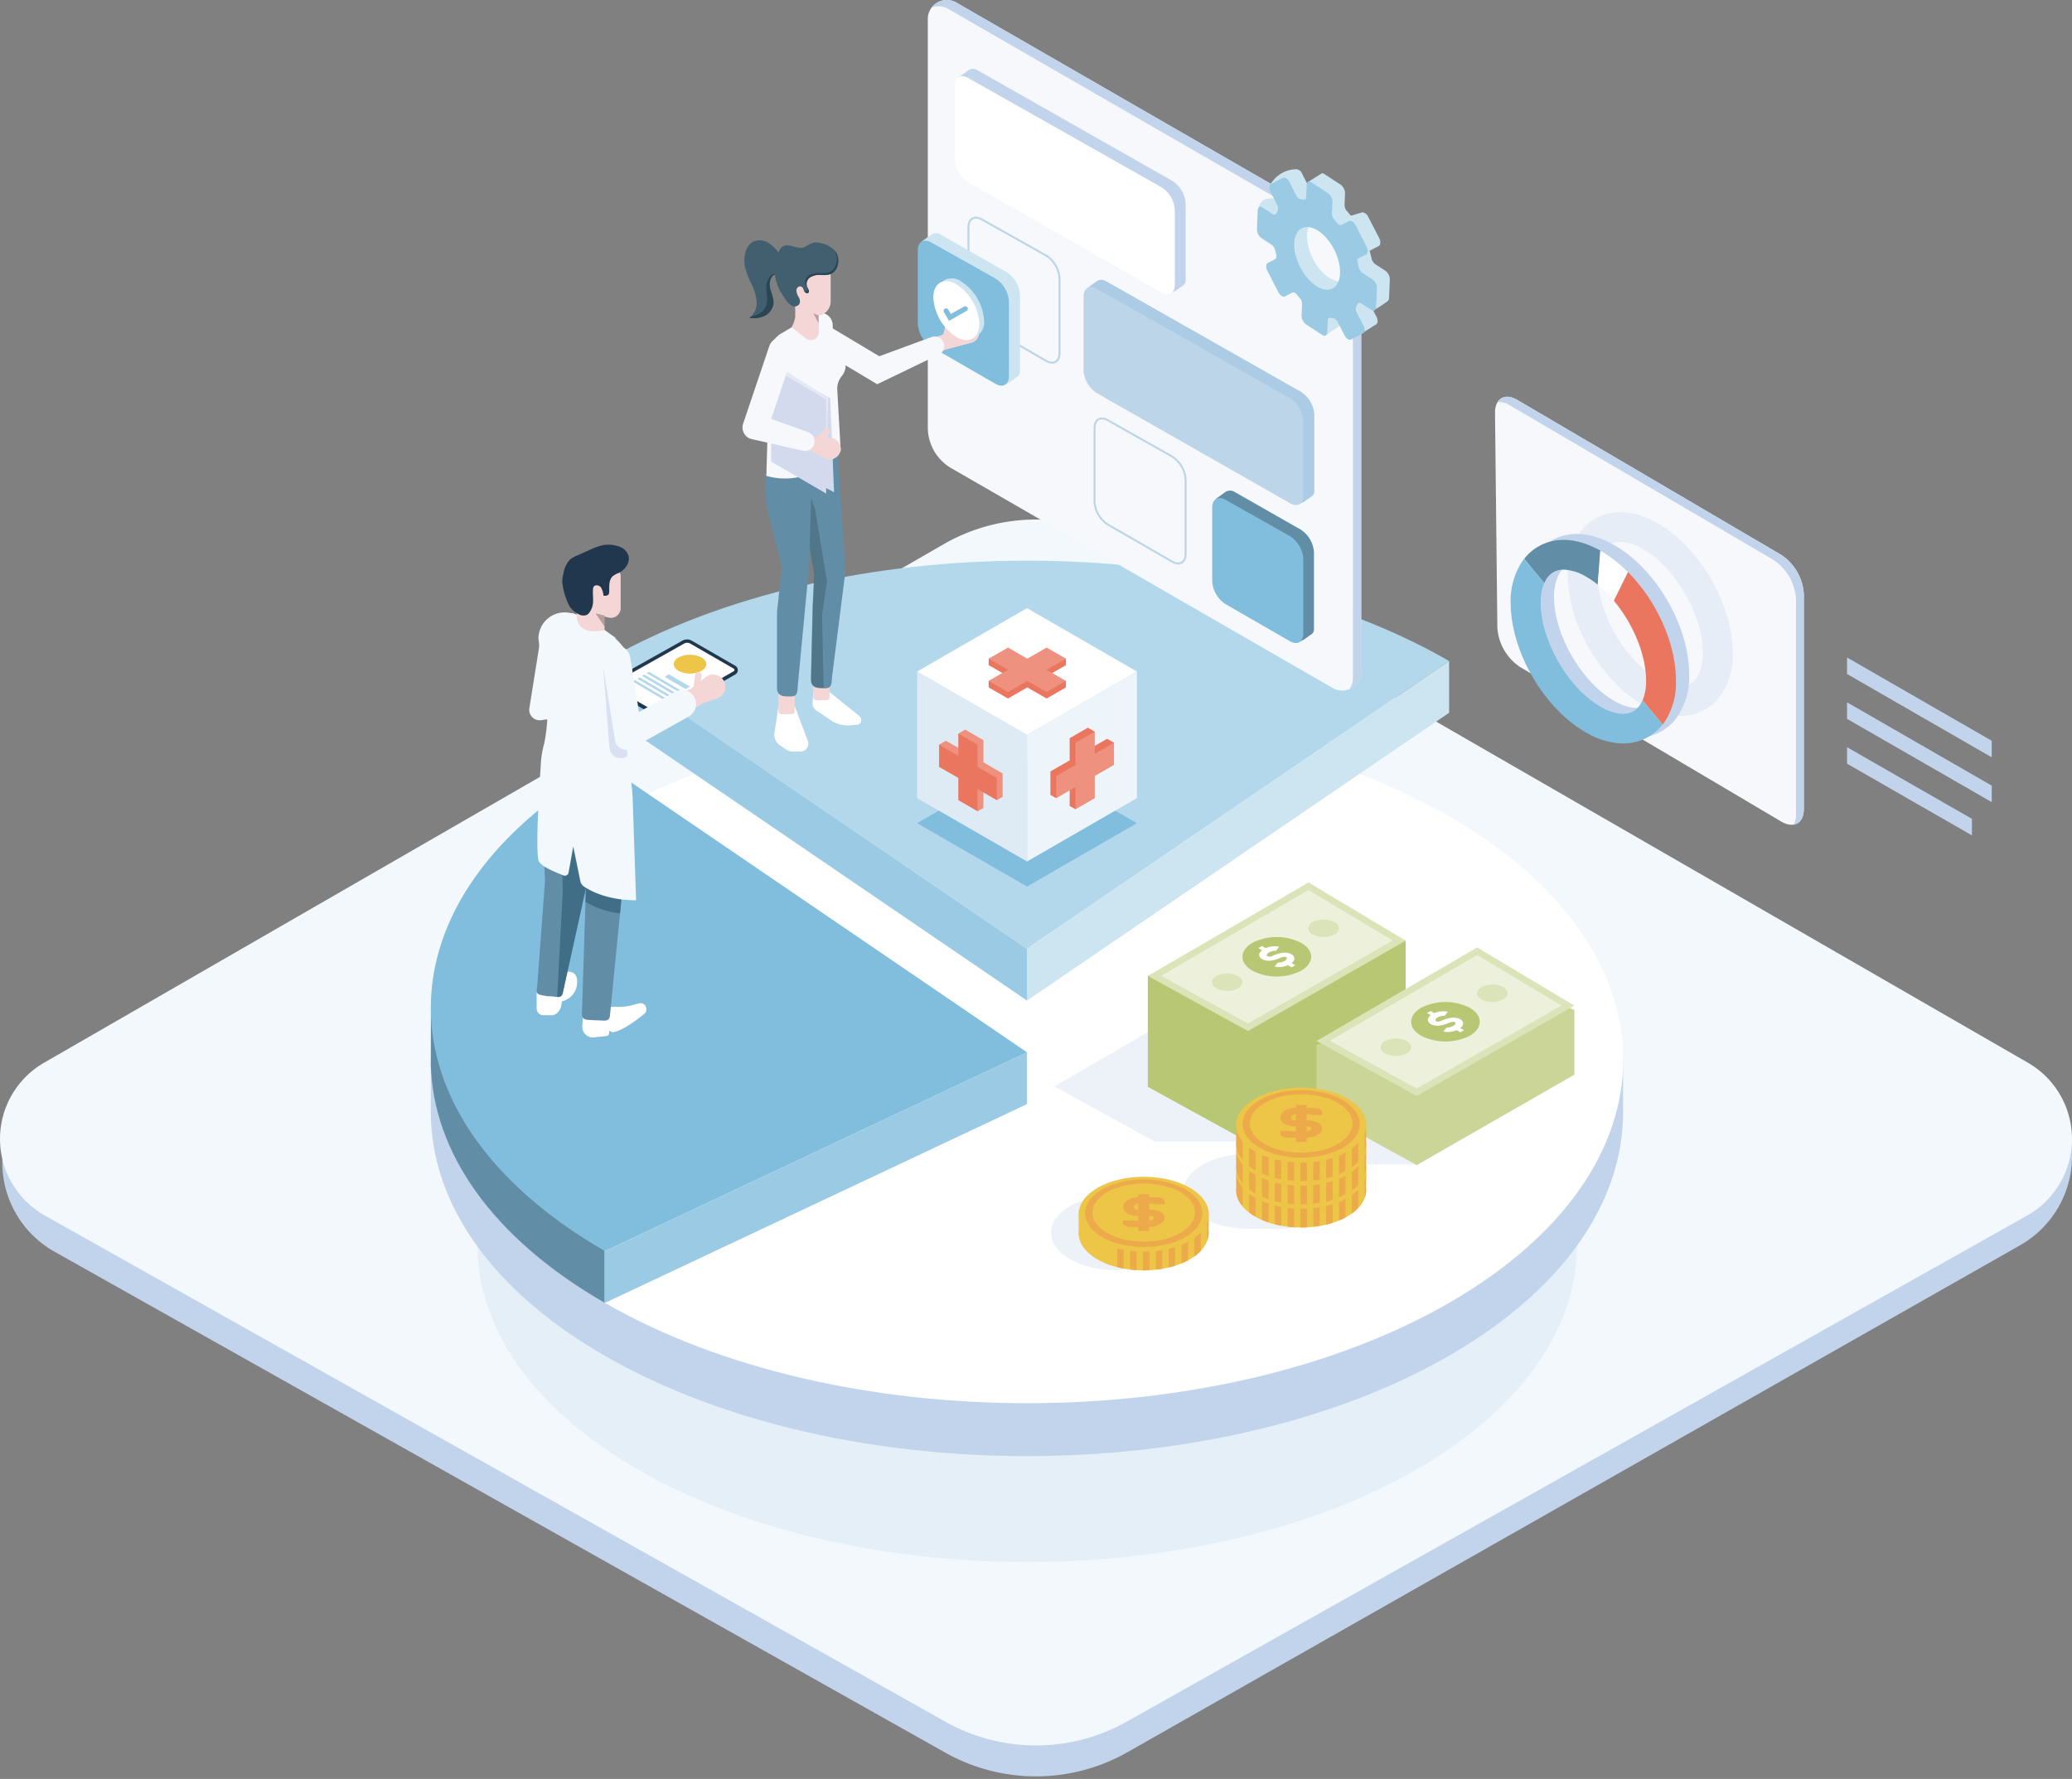 <svg width="524" height="450" fill="none" xmlns="http://www.w3.org/2000/svg"><rect width="100%" height="100%" fill="#808080" stroke="none"/><path d="M285.37 180.825L524 288.325v4.162c0 4.569-1.211 9.056-3.51 13.005a25.898 25.898 0 01-9.578 9.484L284.928 443.348c-7 3.934-14.896 6-22.928 6a46.795 46.795 0 01-22.928-6L13.752 316.604a25.907 25.907 0 01-9.648-9.51 25.855 25.855 0 01-3.522-13.072v-1.058l238.071-112.139a46.825 46.825 0 0146.717 0z" fill="#C1D4EB"/><path d="M285.37 137.662l227.486 131.163a22.266 22.266 0 018.185 8.198 22.236 22.236 0 01-8.395 30.465L284.928 435.511a46.76 46.76 0 01-45.856 0L11.353 307.488a22.27 22.27 0 01-8.273-8.11 22.224 22.224 0 01-.121-22.355 22.27 22.27 0 018.184-8.198l227.498-131.163a46.824 46.824 0 0123.365-6.244 46.825 46.825 0 0123.364 6.244z" fill="#F2F8FC"/><path opacity=".25" d="M120.695 277.953h15.569a101.177 101.177 0 0125.035-19.768c54.136-31.221 142.726-31.221 196.861 0a101.182 101.182 0 0125.036 19.768h15.627v36.721c.128 20.662-13.403 41.36-40.593 57.034-54.135 31.21-142.726 31.21-196.861 0-27.201-15.674-40.755-36.372-40.592-57.034l-.082-36.721z" fill="#C1D4EB"/><path d="M108.945 268.034h16.885a110.039 110.039 0 0127.155-21.395c58.711-33.849 154.778-33.849 213.489 0a110.039 110.039 0 0127.155 21.395h16.838v13.046c.139 22.419-14.521 44.861-44.016 61.861-58.712 33.849-154.778 33.849-213.49 0-29.472-16.954-44.086-39.395-44.004-61.861l-.012-13.046z" fill="#C1D4EB"/><path d="M366.476 206.488c-58.711-33.849-154.778-33.849-213.489 0-58.712 33.849-58.712 89.244 0 123.082 58.711 33.837 154.778 33.848 213.489 0 58.711-33.849 58.711-89.186 0-123.082z" fill="#fff"/><path d="M108.98 254.941h11.645l32.301 61.535v13.093c-28.761-16.569-43.387-38.314-43.981-60.162l.035-14.466z" fill="#618EA6"/><path d="M152.987 193.395c-58.712 33.848-58.712 89.232 0 123.081l106.744-50.279-106.744-72.802z" fill="#81BDDD"/><path d="M259.729 266.197v13.093l-106.745 50.291v-13.093l106.745-50.291z" fill="#9ACAE4"/><path d="M152.984 167.209c58.712-33.849 154.778-33.849 213.49 0L259.729 240l-106.745-72.791z" fill="#B3D7EB"/><path d="M366.475 167.209v13.093L259.73 253.104v-13.093l106.745-72.802z" fill="#CDE5F1"/><path d="M259.729 240.011l-106.745-72.802v13.093l106.745 72.802v-13.093z" fill="#9ACAE4"/><path d="M259.729 224.255l27.784-16.023-27.784-16.023-27.784 16.023 27.784 16.023z" fill="#81BDDD"/><path d="M185.94 168.408l-10.992-6.337a2.405 2.405 0 00-2.399 0l-18.259 10.255a1.257 1.257 0 000 2.186l11.214 6.466a2.439 2.439 0 002.422 0l18.014-10.361a1.263 1.263 0 000-2.209z" fill="#20374D"/><path d="M166.714 180.408c.27.001.535-.071.768-.209l18.014-10.384a.35.35 0 00.233-.361.345.345 0 00-.048-.188.35.35 0 00-.138-.137l-10.993-6.337a1.608 1.608 0 00-.768-.198 1.446 1.446 0 00-.757.198l-18.247 10.255a.38.38 0 00-.141.138.379.379 0 000 .378.383.383 0 00.141.136l11.214 6.465c.217.138.464.222.722.244z" fill="#fff"/><path d="M177.414 169.687a6.466 6.466 0 01-5.822 0c-1.607-.93-1.607-2.442 0-3.372a6.466 6.466 0 015.822 0c1.619.93 1.619 2.442 0 3.372z" fill="#EDC547"/><path d="M174.49 173.686l-1.094.64-5.322-3.116 1.072-.651 5.344 3.127zm-2 1.162l-.641.303-8.326-4.896.618-.314 8.349 4.907zm-1.176.698l-.641.314-8.337-4.896.629-.325 8.349 4.907zm-1.188.711l-.652.314-8.326-4.896.629-.325 8.349 4.907zm-1.211.685l-.652.302-8.325-4.895.628-.326 8.349 4.919z" fill="#B3D7EB"/><path d="M138.51 248.128a25.476 25.476 0 014.82-2.244c.287-.086.588-.107.884-.062a2.011 2.011 0 011.425.973c.151.259.241.547.265.845a5.006 5.006 0 01-.799 3.595 5.024 5.024 0 01-3.044 2.079s.082 2.744-2.143 3.488h-2.515a1.687 1.687 0 01-1.688-1.686v-3.883l2.795-3.105z" fill="#fff"/><path d="M138.884 252.012c1.898 0 3.144.872 3.493-1.058l5.822-26.36-1.863-20.07a4.003 4.003 0 00-4.297-3.675c-2.212.175-4.937 3.989-4.762 6.186l.547 15.884-1.968 26.616c-.396 2.163.163 2.024 2.329 2.419.231.042.465.062.699.058z" fill="#618EA6"/><path d="M154.056 254.697h2.561a12.679 12.679 0 003.168-.407l1.781-.477c.286-.081.588-.081.874 0a1.508 1.508 0 011.013 1.43v.256a1.087 1.087 0 01-.396.849c-1.351 1.163-5.822 4.651-8.221 4.767l-.78-.383v.581a.768.768 0 01-.676.756l-3.132.349a2.712 2.712 0 01-2.993-2.861l.198-3.232 6.603-1.628z" fill="#fff"/><path d="M140.91 252.163l1.421-26.895-.501-21.57c.71-.884-1.316-2.326-.489-2.663 1.028.086 2.051.23 3.062.43a3.955 3.955 0 011.91 3.082l1.863 20.07-5.822 26.36c-.186 1.035-.687 1.233-1.444 1.186z" fill="#406E87"/><path d="M150.795 258.092c2.084 0 3.4.605 3.493-1.511l3.272-33.244v-17.535a3.996 3.996 0 00-1.173-2.829 4.008 4.008 0 00-2.832-1.171c-2.213 0-9.782-.872-9.782 1.325l4.449 20.07-1.037 32.837c-.151 2.198 1.072 1.896 3.272 2.047l.338.011z" fill="#618EA6"/><path d="M136.821 182.175l11.306-1.558a3.173 3.173 0 002.772-2.873 3.109 3.109 0 00-2.138-3.169 3.132 3.132 0 00-1.356-.133l-6.625.919 2.096-13.093a3.233 3.233 0 00-2.411-3.698 3.092 3.092 0 00-3.275 1.376 3.07 3.07 0 00-.439 1.171l-2.876 18.011a2.632 2.632 0 00.706 2.262 2.66 2.66 0 001.027.658c.388.136.804.179 1.213.127z" fill="#F2F8FC"/><path d="M153.555 201.802a4.001 4.001 0 014.006 4v17.534l-.769 7.721a22.278 22.278 0 01-8.733-2.942l.163-4.918-4.413-20.023c0-2.245 7.534-1.372 9.746-1.372z" fill="#406E87"/><path d="M153.685 160.152l-7.569-4.36a6.646 6.646 0 00-6.631.009 6.625 6.625 0 00-3.314 5.735l2.131 18.035c.443 2.872-.629 8.337-.629 8.337a24.373 24.373 0 00-.931 6.035s-1.444 19.988-.571 23.651c.361 1.535 4.414 3.07 6.288 3.837a.959.959 0 001.211-.38.97.97 0 00.14-.434l1.164-6.488 1.794 8.767c.113.549.434 1.033.896 1.349 1.631 1.105 5.997 3.488 13.205 3.488l-.862-25.581a43.373 43.373 0 00-.465-4.919l-.652-4.139a18.991 18.991 0 01-.187-4.221l1.165-16.477a12.433 12.433 0 00-6.183-12.244z" fill="#F2F8FC"/><path d="M161.043 187.906l16.535-9.93 4.297-1.512a3.119 3.119 0 001.478-1.868 3.105 3.105 0 00-1.067-3.287 3.117 3.117 0 00-3.45-.275l-3.959 3.07-13.601 6.744-2.329-14.395a3.158 3.158 0 00-.982-1.868 3.17 3.17 0 00-1.941-.83 3.136 3.136 0 00-3.145 2.235 3.127 3.127 0 00-.092 1.37l2.899 18.058c.095.573.328 1.116.681 1.579a3.563 3.563 0 003.028 1.407 3.57 3.57 0 001.648-.498z" fill="#F4D6D6"/><path opacity=".3" d="M155.711 165.303a3.497 3.497 0 013.68 2.081c.142.462.255.932.338 1.407l.163 2.163c.002.49-.026.979-.082 1.465l-1.164 16.477a20.768 20.768 0 000 2.419l-.466.221a2.894 2.894 0 01-2.646-.142 2.883 2.883 0 01-1.406-2.242l-1.538-19.861a3.685 3.685 0 013.121-3.988z" fill="#99A7D8"/><path d="M159.749 189.326l14.346-8.023a3.672 3.672 0 001.653-4.651 3.547 3.547 0 00-2.127-1.94 3.568 3.568 0 00-2.868.265l-9.164 5.128-2.224-13.849a3.541 3.541 0 00-1.504-2.36 3.578 3.578 0 00-1.317-.555 3.581 3.581 0 00-1.429.009 3.664 3.664 0 00-2.749 4.209l3.156 19.674a2.86 2.86 0 002.903 2.453 2.86 2.86 0 001.324-.36z" fill="#F2F8FC"/><path d="M145.801 160.664h7.08v-14.07h-7.08v14.07z" fill="#F4D6D6"/><path d="M152.893 159.349s-6.987 2.023-7.08-3.802a2.603 2.603 0 00-.982-.39 2.645 2.645 0 00-1.056.029c-1.397.198-2.41 8.14 12.075 6.279l-2.957-2.116z" fill="#F2F8FC"/><path d="M156.966 145.78v8.046a2.46 2.46 0 01-1.945 2.409c-.364.08-.743.075-1.106-.013l-4.227-1a3.81 3.81 0 01-2.748-2.489l-2.247-6.511a.981.981 0 01.163-.942 7.252 7.252 0 017.813-2.326l2.946.942a1.96 1.96 0 011.351 1.884z" fill="#F4D6D6"/><path d="M142.529 144.918a6.35 6.35 0 011.63-3.372 6.808 6.808 0 011.805-1.035l3.365-1.5a16.784 16.784 0 012.76-1.023 7.89 7.89 0 014.344.221c.47.143.911.368 1.304.663 2.503 2.012 1.013 4.965-1.316 6.081a5.38 5.38 0 00-1.456.803c-1.036.93-.873 2.546-.896 3.93.008.221-.041.442-.14.639-.256.407-.827.407-1.304.361a5.099 5.099 0 00-.641-2.093c-.442-.582-1.49-.779-1.863-.14a1.63 1.63 0 00-.163.71c-.116 2.023.443 3.604-.687 5.453a2.33 2.33 0 01-.827.907 2.33 2.33 0 01-1.956-.081 5.683 5.683 0 01-2.527-2.21 17.099 17.099 0 01-1.77-6.116c.031-.743.145-1.48.338-2.198z" fill="#20374D"/><path d="M177.007 174.023a.86.86 0 01-.931.767.84.84 0 01-.55-.351.846.846 0 01-.137-.637l.407-3.035a.863.863 0 01.932-.768.865.865 0 01.55.352.859.859 0 01.137.637l-.408 3.035z" fill="#F4D6D6"/><path opacity=".3" d="M152.892 155.72l-2.283-.57 2.283 3.361v-2.791z" fill="#231F20"/><path d="M241.821.64l96.405 55.58a11.998 11.998 0 015.997 10.36v103.338a4.772 4.772 0 01-.646 2.388 4.776 4.776 0 01-4.147 2.384 4.784 4.784 0 01-2.392-.644l-96.404-55.581a11.953 11.953 0 01-5.997-10.361V4.779a4.788 4.788 0 012.4-4.134 4.802 4.802 0 014.784-.006z" fill="#F6F8FB"/><path d="M338.271 56.221L241.867.642a4.795 4.795 0 00-6.219 1.267 4.748 4.748 0 014.099.313l96.416 55.582a11.98 11.98 0 015.986 10.36v103.338a4.644 4.644 0 01-.967 2.872 4.755 4.755 0 003.086-4.454V66.582a11.99 11.99 0 00-5.997-10.36z" fill="#C1D4EB"/><path d="M280.178 106.303c-1.863-1.058-3.377-.175-3.377 1.965v18.605a7.443 7.443 0 003.365 5.814l16.302 9.395c1.852 1.07 3.365.198 3.365-1.942v-18.825a7.396 7.396 0 00-3.376-5.814l-16.279-9.198z" stroke="#BDD5E9" stroke-width=".5" stroke-miterlimit="10"/><path d="M328.957 133.976l-16.803-9.581a2.131 2.131 0 00-2.329.116l-2.329 1.663v20.36a7.417 7.417 0 00.989 3.307 7.432 7.432 0 002.376 2.507l17.467 10.14 1.374-.675c.175-.081 1.758-1.244 1.758-1.244a1.493 1.493 0 00.839-1.349v-19.453a7.4 7.4 0 00-.978-3.295 7.41 7.41 0 00-2.364-2.496z" fill="#618EA6"/><path d="M309.939 126.43c-1.851-1.058-3.377-.175-3.377 1.965V147a7.464 7.464 0 00.99 3.307 7.479 7.479 0 002.376 2.507l16.302 9.395c1.851 1.07 3.365.198 3.365-1.942V141.43a7.38 7.38 0 00-3.377-5.814l-16.279-9.186z" fill="#81BDDD"/><path d="M248.295 55.5c-1.863-1.046-3.377-.162-3.377 1.966v18.605a7.456 7.456 0 003.365 5.814l16.302 9.407c1.852 1.058 3.366.186 3.366-1.942V70.466a7.387 7.387 0 00-3.377-5.814l-16.279-9.151z" stroke="#BDD5E9" stroke-width=".5" stroke-miterlimit="10"/><path d="M254.535 68.825l-16.803-9.57a2.1 2.1 0 00-2.259.117l-2.328 1.663v20.348a7.448 7.448 0 003.365 5.814l17.466 10.14 1.386-.675c.163-.093 1.747-1.244 1.747-1.244a1.5 1.5 0 00.85-1.349V74.627a7.39 7.39 0 00-3.424-5.802z" fill="#CDE5F1"/><path d="M235.486 61.313c-1.863-1.046-3.377-.162-3.377 1.965v18.605a7.462 7.462 0 003.366 5.814l16.302 9.407c1.851 1.058 3.365.186 3.365-1.942V76.278a7.387 7.387 0 00-3.377-5.814l-16.279-9.15z" fill="#81BDDD"/><path d="M296.457 45.732l-49.361-28.023a2.1 2.1 0 00-2.259.116l-2.329 1.663v20.36a7.455 7.455 0 003.365 5.814l49.99 28.593 1.385-.674c.175-.093 1.759-1.256 1.759-1.256a1.48 1.48 0 00.838-1.337V51.534a7.398 7.398 0 00-3.388-5.802z" fill="#C1D4EB"/><path d="M244.85 19.721c-1.864-1.058-3.377-.174-3.377 1.954v18.604a7.435 7.435 0 003.365 5.814L293.745 74c1.851 1.07 3.365.198 3.365-1.93V53.175a7.377 7.377 0 00-3.377-5.814L244.85 19.72z" fill="#fff"/><path d="M328.957 99.08l-49.361-28.023a2.113 2.113 0 00-2.259.105l-2.329 1.663v20.36A7.455 7.455 0 00278.373 99l50.036 28.593 1.374-.674c.175-.082 1.759-1.244 1.759-1.244a1.496 1.496 0 00.838-1.349v-19.454a7.394 7.394 0 00-3.423-5.79z" fill="#ACCBE4"/><path d="M277.393 73.058c-1.864-1.047-3.377-.163-3.377 1.964v18.605a7.447 7.447 0 003.365 5.814l48.848 27.849c1.852 1.07 3.366.198 3.366-1.942v-18.814a7.377 7.377 0 00-3.377-5.814l-48.825-27.662z" fill="#BDD5E9"/><path d="M221.898 96.686l17.071-8.232 6.987-1.872a2.723 2.723 0 10-2.108-5.023l-5.543 3.15-16.023 5.896-14.835-8.872a2.726 2.726 0 00-4.288 1.867 2.714 2.714 0 001.494 2.784l17.245 10.302z" fill="#F4D6D6"/><path d="M221.898 96.686l17.071-8.232 6.987-1.872a2.723 2.723 0 10-2.108-5.023l-5.543 3.15-16.023 5.896-14.835-8.872a2.726 2.726 0 00-4.288 1.867 2.714 2.714 0 001.494 2.784l17.245 10.302z" fill="#F4D6D6"/><path d="M204.475 86.79a3.156 3.156 0 01-1.323-1.54 3.158 3.158 0 011.026-3.703 3.17 3.17 0 011.927-.64 3.11 3.11 0 011.63.453l14.637 8.756 13.182-4.85a2.385 2.385 0 012.776.853c.202.284.34.608.403.95a2.324 2.324 0 01-1.305 2.605l-15.603 7.523-17.35-10.407z" fill="#F6F8FB"/><path d="M239.923 84.966a.762.762 0 01-.087.317.76.76 0 01-.518.378.748.748 0 01-.819-.426.745.745 0 01.015-.641l.815-3.024a.731.731 0 01.603-.655.739.739 0 01.598.16.725.725 0 01.263.558.732.732 0 01-.066.31l-.804 3.023z" fill="#F4D6D6"/><path d="M205.686 175.035l-.198 2.849a2.33 2.33 0 001.27 2.058l4.017 2.698a8.248 8.248 0 004.53.825l1.548-.162a.97.97 0 00.734-.454 1.335 1.335 0 00-.221-1.686l-7.593-6.128h-4.087z" fill="#fff"/><path d="M209.123 177.094h-2.772a.666.666 0 01-.663-.663v-5.581h4.087v5.581a.669.669 0 01-.19.465.675.675 0 01-.462.198z" fill="#F4D6D6"/><path d="M208.565 174.105c1.677 0 1.724-.884 1.817-2.57l3.412-26.895-2.085-33.163c0-.418-.71-3.628-1.7-3.872-1.863-.442-1.677 2.698-2.329 2.326-2.596-1.593-4.879 1.325-4.576 3.628l-.687 4.802a23.366 23.366 0 00.71 9.907l2.818 17.081-.314 6.756c-.047.425-.07.853-.07 1.279l-.431 18.07c-.093 1.756.489 2.523 2.248 2.628l1.187.023z" fill="#618EA6"/><path opacity=".5" d="M202.393 118.29l.687-4.802c-.303-2.326 1.979-5.221 4.576-3.628.676.419.489-2.721 2.329-2.325.454.116 1.06.86 1.584 1.662-.187.512-.326.907-.606.733-2.713-1.675-5.112 1.384-4.786 3.802l-.733 5.035c-1.945 4.023-.245 6.977.745 10.395l2.958 17.907-1.165 7.733c-.056.448-.084.898-.081 1.349l.396 17.872-.979-.058c-1.758-.105-2.328-.872-2.247-2.628l.431-18.07c0-.427.023-.855.07-1.279l.314-6.756-2.818-17.081a23.37 23.37 0 01-.675-9.861z" fill="#415F6F"/><path d="M188.351 67.257a8.052 8.052 0 01.116-3.21 4.488 4.488 0 011.759-2.779 4.087 4.087 0 014.133.175 10.613 10.613 0 013.016 3.093l-1.164 4.79c-1.398.315-1.817 2.14-1.526 3.489.292 1.349 1.025 2.744.839 4.163a4.004 4.004 0 01-.775 1.749 4.002 4.002 0 01-1.496 1.193 6.555 6.555 0 01-3.773.5 4.647 4.647 0 001.863-4.163 12.494 12.494 0 00-1.362-4.558 17.606 17.606 0 01-1.63-4.442z" fill="#415F6F"/><path d="M190.828 79.837a4.285 4.285 0 002.969-2.651c.478-1.442 0-3.012 0-4.535 0-1.523.78-3.349 2.329-3.395l.361-.803-.21.872c-1.397.314-1.816 2.14-1.525 3.489.291 1.348 1.025 2.744.838 4.162a4.01 4.01 0 01-2.27 2.942 6.553 6.553 0 01-3.773.5c.208-.132.399-.288.57-.465.239-.024.477-.063.711-.116z" fill="#2A4553"/><path d="M200.971 178.605l3.435 9.117v.442a1.942 1.942 0 01-1.945 1.941h-2.002c-.551 0-1.09-.161-1.549-.465l-1.607-1.069a3.388 3.388 0 01-1.502-2.814l1.083-7.152 3.819.663.268-.663z" fill="#fff"/><path d="M200.318 180.65h-2.771a.664.664 0 01-.664-.662v-5.582h4.087v5.582a.67.67 0 01-.19.465.67.67 0 01-.462.197z" fill="#F4D6D6"/><path d="M199.925 176.175c1.676 0 1.723-.884 1.816-2.57l2.9-30.686.815-28.593c-.163-1.163-5.392-1.733-6.44-2.326-2.596-1.593-4.879 1.326-4.576 3.628l-.687 4.803a23.366 23.366 0 00.71 9.907l3.272 13.127-1.164 10.71c-.047.424-.07.852-.07 1.279v18.07c-.105 1.744.489 2.523 2.236 2.628l1.188.023z" fill="#618EA6"/><path d="M205.709 79.57l-8.151 4.79a5.807 5.807 0 00-2.876 5.012l-.873 31.011c11.702 3.21 18.805-6.337 18.805-6.337l-.885-15.686a5.034 5.034 0 01.944-2.942l.198-.29a4.06 4.06 0 00.512-4.547l-2.259-4.244a15.225 15.225 0 01-.536-4 3.183 3.183 0 00-.424-1.633 3.202 3.202 0 00-4.455-1.134z" fill="#F6F8FB"/><path d="M206.934 77.28l.174 6.65a2.048 2.048 0 01-3.318 1.663l-3.575-2.814.268-.593a7.74 7.74 0 00.71-3.756l-.105-1.895 5.846.744z" fill="#F4D6D6"/><path d="M201.121 79.918h5.263c.98 0 1.918-.388 2.611-1.08a3.684 3.684 0 001.081-2.606V69.93a2.501 2.501 0 00-2.504-2.5h-6.451v12.488z" fill="#F4D6D6"/><path d="M202.695 62.687c-1.886.162-4.262-1.791-5.496.511a10.964 10.964 0 00-1.264 4.902 10.963 10.963 0 001.078 4.947 22.86 22.86 0 001.7 2.744c.368.63.888 1.158 1.513 1.535a1.482 1.482 0 001.933-.419 1.89 1.89 0 00-.163-1.72 3.851 3.851 0 01-.593-1.698c0-.593.593-1.233 1.164-1.012.571.221.582.675.792 1.082.209.407.722.79 1.083.5.361-.291-.082-1.035-.338-1.559a1.998 1.998 0 01.85-2.383 4.664 4.664 0 012.655-.582 8.022 8.022 0 002.049-.093c2.492-.604 2.981-4.209 1.514-5.988a6.29 6.29 0 00-3.202-1.86 4.362 4.362 0 00-2.434-.152c-.943.28-1.7 1.082-2.678 1.233l-.163.012z" fill="#415F6F"/><path d="M211.173 63.454l-.082-.093c1.165 1.86.547 5.047-1.782 5.617a8.022 8.022 0 01-2.049.093 4.664 4.664 0 00-2.655.581 2.001 2.001 0 00-.85 2.384c.256.535.792 1.162.338 1.558a.582.582 0 01-.769-.105v.07c.21.407.722.79 1.083.5.361-.29-.081-1.035-.338-1.558a2.003 2.003 0 01.851-2.384 4.66 4.66 0 012.654-.581 8.032 8.032 0 002.05-.093c2.527-.605 3.016-4.21 1.549-5.989z" fill="#2A4553"/><path opacity=".3" d="M207.027 79.802l-1.339-.546 1.362 2.546-.023-2z" fill="#231F20"/><path d="M209.96 100.756l-14.241-7.733.978 23.977 14.229 7.512-.966-23.756z" fill="#D3DAED"/><path d="M209.447 100.721l-13.624-8.768-.803 24 13.635 8.535.792-23.767z" fill="#E5E9F4"/><path d="M208.935 101.082l-13.915-8.314v24l13.915 8.081v-23.767z" fill="#D3DAED"/><path d="M209.891 116.186a2.725 2.725 0 002.666-2.139 2.826 2.826 0 00-2.049-3.244l-3.796-.175-12.192-4.407 5.682-16.86a2.735 2.735 0 00-.174-2.141 2.736 2.736 0 00-1.677-1.348 2.846 2.846 0 00-3.365 1.896l-6.614 19.628c-.107.321-.149.66-.121.998a2.501 2.501 0 001.809 2.211l15.138 3.488 3.912 2.023c.255.061.519.084.781.07z" fill="#F4D6D6"/><path d="M205.863 112.535a2.443 2.443 0 01-2.818 1.477l-13.089-2.977a2.953 2.953 0 01-2.026-1.965 2.976 2.976 0 010-1.884l6.591-19.558a3.349 3.349 0 013.097-2.325c.272 0 .542.035.804.104a3.174 3.174 0 011.956 1.571 3.14 3.14 0 01.198 2.5l-5.531 16.476 9.315 3.372a2.44 2.44 0 011.444 3.209h.059z" fill="#F6F8FB"/><path d="M207.47 112.012a.817.817 0 01-.873.309.814.814 0 01-.291-.146.833.833 0 010-1.163l2.096-2.325a.813.813 0 011.164-.163.834.834 0 010 1.163l-2.096 2.325z" fill="#F4D6D6"/><path d="M350.3 68.454l-2.539-1.663a2.326 2.326 0 01-.873-1.325 50.9 50.9 0 00-.524-2.024l2.329-1.22c.489-.245.524-1.163.093-2l-2.76-5.361a2.21 2.21 0 00-1.164-1.105.678.678 0 00-.501 0l-2.678.803a2.482 2.482 0 01-.361-.35l-.676-.802a2.332 2.332 0 01-.617-1.534l.128-3.012a2.77 2.77 0 00-1.164-2.174l-4.111-2.698a1.16 1.16 0 00-.535-.186l-3.692 2.325.35 1.163 2.527.14v.256c0 .476-.292.732-.664.674l-.78-.116a1.64 1.64 0 01-1.072-.954l-1.7-3.325a1.907 1.907 0 00-1.339-1.163 7.712 7.712 0 00-6.462 3.488l-.443.686s2.993-1.407 3.435-.558l1.689 3.29a1.635 1.635 0 01.128 1.466 7.134 7.134 0 00-.338.674c-.163.372-.536.454-.955.186l-2.515-1.65a1.049 1.049 0 00-.617-.187h-.815a2.856 2.856 0 00-2.807 2.326l2.877 1.441-.07 1.977a2.722 2.722 0 001.164 2.175l2.539 1.662c.446.32.757.791.873 1.326.093.372.198.78.291 1.163.14.535 0 1-.256 1.163l-1.887.976c-.489.245-.524 1.163-.081 1.989l6.393 5.383c.303-.162.757 0 1.164.5.408.5.443.547.676.803.386.419.606.965.617 1.535l-.128 3.011a2.805 2.805 0 001.164 2.186l1.63 1.07.198 3.79 2.993-2a.871.871 0 00.512-.814l.128-3.034c0-.477.28-.744.664-.686.384.058.536.093.78.116a1.684 1.684 0 011.072.954l.896 1.756h-1.304v2.732h3.493c.094 0 .303.256.385.21l2.934-1.838c.489-.244.524-1.163.082-1.988l-1.689-3.302a1.611 1.611 0 01-.128-1.454c.116-.207.221-.42.314-.64.175-.372.548-.465.955-.186l.385 3.675a29.573 29.573 0 002.806-1.837 1.27 1.27 0 00.559-.826l.209-4.907a2.792 2.792 0 00-1.187-2.151zm-11.901 2.698c-2.573-.314-5.601-3.36-6.987-7.093-1.933-5-.512-9.117 2.876-8.686 2.562.314 5.59 3.348 6.987 7.08 1.921 5.013.489 9.117-2.876 8.699z" fill="#CDE5F1"/><path d="M343.175 65.534l2.328-1.162c.49-.245.524-1.163.094-1.989l-2.76-5.372c-.443-.849-1.165-1.349-1.665-1.093l-1.875.954c-.314.163-.757 0-1.164-.512l-.676-.802a2.328 2.328 0 01-.617-1.535l.128-3a2.744 2.744 0 00-1.164-2.186l-4.111-2.698c-.652-.419-1.164-.14-1.234.64l-.128 3.035c0 .476-.28.744-.664.674l-.78-.116a1.662 1.662 0 01-1.071-.954l-1.701-3.325c-.442-.86-1.164-1.35-1.676-1.093l-3.051 1.558c-.478.244-.513 1.163-.082 1.988l1.689 3.29a1.635 1.635 0 01.128 1.466c-.117.21-.233.442-.338.674-.105.233-.536.454-.955.186l-2.515-1.65c-.652-.42-1.164-.14-1.234.639l-.198 4.918a2.699 2.699 0 001.164 2.175l2.539 1.663c.446.318.757.79.873 1.325.093.372.198.78.291 1.163.14.547 0 1-.256 1.163l-1.886.976c-.489.245-.524 1.163-.082 1.989l2.76 5.372c.442.849 1.164 1.337 1.665 1.093l1.875-.965c.303-.163.757 0 1.164.511.221.268.443.535.676.791.386.419.606.965.617 1.535l-.128 3.012a2.805 2.805 0 001.164 2.186l4.099 2.686c.652.418 1.164.14 1.246-.64l.116-3.035c0-.476.28-.744.664-.686.384.059.536.093.78.117a1.66 1.66 0 011.072.953l1.711 3.326c.431.848 1.165 1.349 1.665 1.093l3.04-1.57c.489-.244.524-1.163.081-1.988l-1.688-3.303a1.612 1.612 0 01-.128-1.453c.116-.21.221-.419.326-.64.104-.22.535-.465.955-.186l2.515 1.651c.652.419 1.164.14 1.234-.64l.21-4.906a2.713 2.713 0 00-1.165-2.175L344.514 69a2.323 2.323 0 01-.885-1.338c-.14-1-.431-2.058-.454-2.128zm-14.999.628c-1.932-5.011-.512-9.116 2.877-8.697 2.573.314 5.589 3.36 6.986 7.081 1.922 5.012.501 9.116-2.876 8.698-2.527-.302-5.554-3.349-6.987-7.082z" fill="#9ACAE4"/><path d="M238.014 71.709l-.105-.268 1.013-.604.094-.059.104-.07a4.105 4.105 0 013.936.466 12.778 12.778 0 015.822 10 4.112 4.112 0 01-.327 2.045 4.114 4.114 0 01-1.28 1.63l-.081.057-1.409.814-.408-.442a5.474 5.474 0 01-2.27-.767 12.775 12.775 0 01-5.822-10.012 5.004 5.004 0 01.733-2.79z" fill="#CDE5F1"/><path d="M241.853 71.906c-3.178-1.825-5.822-.325-5.822 3.338a12.804 12.804 0 001.714 5.695 12.813 12.813 0 004.108 4.305c3.179 1.837 5.823.337 5.823-3.326a12.777 12.777 0 00-5.823-10.012z" fill="#fff"/><path d="M239.994 81.162l4.448-2.512a.632.632 0 00-.16-1.159.634.634 0 00-.48.066l-3.342 1.86-.652-1.092a.634.634 0 00-.862-.233.625.625 0 00-.295.382.625.625 0 00.062.479l1.281 2.209z" fill="#81BDDD"/><path d="M280.935 303.686c-.559.186-1.095.395-1.619.627v15.117c.524.221 1.06.43 1.619.616v-16.36zm-4.869 2.513v11.337a13 13 0 001.537 1.046h.082v-13.465h-.082c-.534.328-1.048.689-1.537 1.082zm-1.629 9.765v-8.325h-1.595v3.546a6.276 6.276 0 001.595 4.779z" fill="#ECAA4A"/><path opacity=".3" d="M291.995 288.755l-25.339-13.942 40.639-23.651h23.289l24.558 14.721-39.859 22.872h-23.288z" fill="#C1D4EB"/><path opacity=".3" d="M335.081 294.57l-25.339-13.942 40.639-23.651h23.289l24.558 14.72-39.859 22.873h-23.288z" fill="#C1D4EB"/><path d="M355.482 265.977l-39.859 22.872-25.338-13.93v-28.047l40.639-17.86 24.558 8.93v28.035z" fill="#B8C774"/><path d="M355.482 237.942l-39.859 22.872-25.338-13.942 40.639-23.651 24.558 14.721z" fill="#DBE3B9"/><path d="M352.208 237.906l-21.297-12.756-37.263 21.686 21.95 12.07 36.61-21z" fill="#EDF1DC"/><path d="M337.468 236.373a6.002 6.002 0 01-5.45 0 1.663 1.663 0 01-.814-.601 1.658 1.658 0 010-1.926c.202-.28.487-.491.814-.601a6.079 6.079 0 015.45 0c.327.11.612.321.814.601a1.657 1.657 0 010 1.926c-.202.28-.487.49-.814.601zm-24.385 13.662a6.05 6.05 0 01-5.438 0c-1.49-.872-1.49-2.326 0-3.14a6.054 6.054 0 015.438 0c1.502.861 1.502 2.268 0 3.14z" fill="#DBE3B9"/><path d="M329.025 245.558a13.597 13.597 0 01-6.143 1.465c-2.134 0-4.238-.501-6.142-1.465-3.377-1.942-3.377-5.128 0-7.069a13.61 13.61 0 0112.285 0c3.423 1.895 3.423 5.127 0 7.069z" fill="#B8C774"/><path d="M320.967 240.907a1.303 1.303 0 00-.431.338.617.617 0 00-.175.348.275.275 0 00.164.268.824.824 0 00.512.128c.191-.007.381-.047.559-.116l.605-.256a9.218 9.218 0 011.537-.489 5.89 5.89 0 011.537-.139c.463.027.912.158 1.316.384.296.146.535.388.676.686a1.07 1.07 0 010 .802 2.114 2.114 0 01-.641.767l.932.535-.908.523-.932-.534a6.33 6.33 0 01-1.095.337 5.49 5.49 0 01-1.164.128 4.222 4.222 0 01-1.095-.14l.804-1.011c.15.025.304.025.454 0 .206-.014.409-.053.605-.117.211-.063.414-.149.606-.256.164-.088.311-.207.431-.348a.561.561 0 00.175-.349.292.292 0 00-.175-.268.78.78 0 00-.478-.093 2.353 2.353 0 00-.593.117 4.985 4.985 0 00-.606.221c-.505.213-1.027.389-1.56.523-.488.115-.99.158-1.491.128a3.176 3.176 0 01-1.339-.407 1.427 1.427 0 01-.675-.698.975.975 0 010-.791c.15-.306.375-.568.652-.767l-.932-.535.908-.523.92.535a6.132 6.132 0 012.259-.466c.394-.01.786.041 1.165.152l-.815 1a1.331 1.331 0 00-.454 0 2.917 2.917 0 00-.594.116 3.106 3.106 0 00-.664.267z" fill="#fff"/><path d="M398.146 271.849l-39.858 22.872-25.339-13.93v-16.419l40.628-17.86 24.569 8.918v16.419z" fill="#CAD597"/><path d="M398.146 254.371l-39.858 22.884-25.339-13.942 40.628-23.651 24.569 14.709z" fill="#DBE3B9"/><path d="M394.876 254.349l-21.309-12.767-37.251 21.686 21.95 12.081 36.61-21z" fill="#EDF1DC"/><path d="M371.693 261.999a13.597 13.597 0 01-6.143 1.465c-2.134 0-4.238-.501-6.142-1.465-3.377-1.942-3.377-5.128 0-7.081a13.673 13.673 0 0112.285 0c3.376 1.953 3.376 5.139 0 7.081z" fill="#B8C774"/><path d="M380.122 252.814a6.039 6.039 0 01-5.438 0c-1.49-.86-1.49-2.267 0-3.139a6.042 6.042 0 015.438 0c1.502.872 1.502 2.337 0 3.139zm-24.385 13.651a6.05 6.05 0 01-5.438 0 1.647 1.647 0 01-.813-2.527c.201-.28.486-.49.813-.601a5.978 5.978 0 015.438 0c1.514.861 1.514 2.268 0 3.128z" fill="#DBE3B9"/><path d="M363.631 257.349c-.163.08-.309.19-.431.325a.676.676 0 00-.174.361.286.286 0 00.163.267.912.912 0 00.512.128 2.1 2.1 0 00.559-.116l.605-.256a9.033 9.033 0 011.537-.488 5.411 5.411 0 011.537-.14c.463.027.912.158 1.316.384.296.146.535.388.676.686a1.08 1.08 0 010 .802 2.118 2.118 0 01-.641.768l.932.535-.908.523-.932-.535a6.33 6.33 0 01-1.095.337 5.49 5.49 0 01-1.164.128 4.265 4.265 0 01-1.095-.139l.804-1.012c.15.026.304.026.454 0 .205-.02.407-.058.605-.116.214-.063.416-.153.606-.268.167-.08.313-.195.431-.337a.552.552 0 00.174-.349.323.323 0 00-.174-.279.883.883 0 00-.478-.081 2.9 2.9 0 00-.593.104 4.536 4.536 0 00-.606.233 9.49 9.49 0 01-1.56.512c-.487.124-.99.172-1.491.139a3.106 3.106 0 01-1.339-.407 1.47 1.47 0 01-.675-.698.975.975 0 010-.79c.148-.307.372-.572.652-.768l-.932-.535.909-.523.919.535a5.474 5.474 0 011.095-.349 5.688 5.688 0 011.164-.116c.393-.008.785.039 1.165.139l-.815 1.012a1.331 1.331 0 00-.454 0 2.987 2.987 0 00-.594.116 2.338 2.338 0 00-.664.268z" fill="#fff"/><path opacity=".3" d="M315.727 310.838c-9.093 0-16.465-4.248-16.465-9.488 0-5.241 7.372-9.489 16.465-9.489h8.151c9.093 0 16.465 4.248 16.465 9.489 0 5.24-7.372 9.488-16.465 9.488h-8.151z" fill="#C1D4EB"/><path d="M345.525 296.826h-1.7a11.372 11.372 0 00-3.109-2.512c-6.405-3.697-16.873-3.697-23.289 0-1.175.65-2.227 1.5-3.109 2.512h-1.665v3.558c-.315 2.64 1.257 5.337 4.75 7.349 6.405 3.698 16.873 3.698 23.289 0 3.494-2.012 5.066-4.709 4.751-7.349l.082-3.558z" fill="#EDC547"/><path d="M320.806 292.838c-.559.186-1.164.395-1.63.628v15.116c.524.221 1.071.43 1.63.616v-16.36zm-4.915 2.511v11.314c.492.382 1.01.731 1.548 1.046h.082v-13.441h-.082a13.24 13.24 0 00-1.548 1.081zm8.126-3.349a24.21 24.21 0 00-1.63.36v17.326c.535.128 1.071.256 1.63.349V292zm17.866 3.035v11.93a11.55 11.55 0 001.618-1.418v-9.093a12.262 12.262 0 00-1.618-1.419zm3.246 7.989a5.75 5.75 0 00.337-2.64v-3.558h-.396l.059 6.198zm-8.128-10.315a24.172 24.172 0 00-1.618-.453v17.523a23.554 23.554 0 001.618-.442v-16.628zm-22.728 12.443v-8.326h-1.619v3.558a6.205 6.205 0 001.619 4.768zm25.978-11.082a17.322 17.322 0 00-1.618-.767v15.442a17.33 17.33 0 001.618-.768V294.07zm-12.984-2.465c-.547 0-1.095.082-1.63.152v18.535c.535.069 1.083.116 1.63.151v-18.838zm3.25 18.861v-18.919h-1.63V310.5c.547 0 1.083-.011 1.63-.034zm3.234-18.536a24.493 24.493 0 00-1.618-.221v18.605a24.493 24.493 0 001.618-.221V291.93z" fill="#ECAA4A"/><path d="M340.718 289.605c-6.405-3.697-16.873-3.697-23.289 0-6.416 3.698-6.405 9.733 0 13.419 6.404 3.686 16.873 3.698 23.289 0s6.404-9.733 0-13.419z" fill="#EDC547"/><path d="M339.562 289.965c-5.764-3.326-15.207-3.326-20.96 0-5.752 3.325-5.822 8.767 0 12.093 5.822 3.326 15.208 3.326 20.96 0 5.753-3.326 5.764-8.768 0-12.093z" fill="#ECAA4A"/><path d="M338.271 290.674c-5.054-2.872-13.333-2.872-18.387 0-5.053 2.872-5.065 7.546 0 10.407 5.066 2.86 13.333 2.872 18.387 0 5.054-2.873 5.065-7.547 0-10.407z" fill="#EDC547"/><path d="M330.306 299.535h-4.576c-1.048 0-1.91-.5-1.91-1.105v-.57h2.713v.093h3.773c.722 0 1.316-.337 1.316-.755 0-.419-.384-.5-.862-.5h-3.365c-1.968 0-3.575-.931-3.575-2.07v-.291c0-1.291 1.805-2.325 4.029-2.325h4.6c1.048 0 1.91.5 1.91 1.104v.651h-2.714v-.174h-3.772c-.722 0-1.316.337-1.316.756v.29c0 .268.384.489.861.489h3.366c1.968 0 3.575.942 3.575 2.081 0 1.14-1.829 2.326-4.053 2.326z" fill="#ECAA4A"/><path d="M330.436 291.244h-2.713v9.291h2.713v-9.291z" fill="#ECAA4A"/><path d="M345.525 290.965h-1.7a11.372 11.372 0 00-3.109-2.512c-6.405-3.698-16.873-3.698-23.289 0-1.175.65-2.227 1.5-3.109 2.512h-1.665v3.558c-.315 2.639 1.257 5.337 4.75 7.349 6.405 3.697 16.873 3.697 23.289 0 3.494-2.012 5.066-4.71 4.751-7.349l.082-3.558z" fill="#EDC547"/><path d="M320.806 286.977c-.559.197-1.164.395-1.63.627v15.117c.524.232 1.071.43 1.63.616v-16.36zm-4.915 2.511v11.36c.49.386 1.007.736 1.548 1.047h.082v-13.489h-.082c-.541.324-1.058.685-1.548 1.082zm8.126-3.349a23.61 23.61 0 00-1.63.36v17.326c.535.128 1.071.256 1.63.36v-18.046zm17.866 3.082v11.918a11.55 11.55 0 001.618-1.418v-9.105a11.437 11.437 0 00-1.618-1.395zm3.246 7.942a5.75 5.75 0 00.337-2.64v-3.558h-.396l.059 6.198zm-8.128-10.268a33.198 33.198 0 00-1.618-.454v17.535c.547-.139 1.094-.29 1.618-.453v-16.628zm-22.728 12.395v-8.325h-1.619v3.558a6.205 6.205 0 001.619 4.767zm25.978-11.081a17.33 17.33 0 00-1.618-.768v15.442a17.579 17.579 0 001.618-.767v-13.907zm-12.984-2.477c-.547 0-1.095.082-1.63.152v18.534c.535.07 1.083.117 1.63.152v-18.838zm3.25 18.872v-18.872h-1.63v18.954c.547-.047 1.083-.058 1.63-.082zm3.234-18.533a24.493 24.493 0 00-1.618-.221v18.604a24.493 24.493 0 001.618-.221v-18.162z" fill="#ECAA4A"/><path d="M329.071 299.953c9.093 0 16.465-4.247 16.465-9.488s-7.372-9.488-16.465-9.488-16.466 4.247-16.466 9.488 7.373 9.488 16.466 9.488z" fill="#EDC547"/><path d="M339.562 284.115c-5.764-3.325-15.207-3.325-20.96 0-5.752 3.326-5.822 8.756 0 12.082 5.822 3.325 15.208 3.325 20.96 0 5.753-3.326 5.764-8.768 0-12.082z" fill="#ECAA4A"/><path d="M338.271 284.813c-5.054-2.86-13.333-2.86-18.387 0-5.053 2.861-5.065 7.547 0 10.465 5.066 2.919 13.333 2.861 18.387 0 5.054-2.86 5.065-7.604 0-10.465z" fill="#EDC547"/><path d="M330.306 293.674h-4.576c-1.048 0-1.91-.5-1.91-1.105v-.57h2.713v.105h3.773c.722 0 1.316-.349 1.316-.768 0-.418-.384-.5-.862-.5h-3.365c-1.968 0-3.575-.93-3.575-2.069v-.291c0-1.291 1.805-2.326 4.029-2.326h4.6c1.048 0 1.91.5 1.91 1.163v.64h-2.714v-.175h-3.772c-.722 0-1.316.338-1.316.756v.291c0 .279.384.5.861.5h3.366c1.968 0 3.575.93 3.575 2.07 0 1.139-1.829 2.279-4.053 2.279z" fill="#ECAA4A"/><path d="M330.436 285.383h-2.713v9.29h2.713v-9.29z" fill="#ECAA4A"/><path d="M345.525 285.105h-1.7a11.35 11.35 0 00-3.109-2.511c-6.405-3.698-16.873-3.698-23.289 0-1.175.65-2.227 1.5-3.109 2.511h-1.665v3.558c-.315 2.64 1.257 5.349 4.75 7.349 6.405 3.698 16.873 3.698 23.289 0 3.494-2 5.066-4.651 4.751-7.349l.082-3.558z" fill="#EDC547"/><path d="M320.806 281.082c-.559.186-1.164.395-1.63.616v15.117c.524.232 1.071.43 1.63.627v-16.36zm-4.915 2.546v11.337c.49.386 1.007.736 1.548 1.047h.082v-13.465h-.082a13.36 13.36 0 00-1.548 1.081zm8.126-3.349a33.61 33.61 0 00-1.63.361v17.325c.535.14 1.071.256 1.63.361v-18.047zm17.866 3.127v11.861a10.816 10.816 0 001.618-1.419v-9.093a11.407 11.407 0 00-1.618-1.349zm3.246 7.909a5.812 5.812 0 00.337-2.651v-3.559h-.396l.059 6.21zm-8.128-10.326a33.198 33.198 0 00-1.618-.454v17.535c.547-.14 1.094-.291 1.618-.453v-16.628zm-22.728 12.454v-8.338h-1.619v3.559a6.247 6.247 0 00.304 2.56 6.26 6.26 0 001.315 2.219zm25.978-11.094a17.579 17.579 0 00-1.618-.767v15.442a17.33 17.33 0 001.618-.768v-13.907zm-12.984-2.431c-.547 0-1.095.081-1.63.151v18.454c.535.069 1.083.116 1.63.151v-18.756zm3.25 18.826v-18.826h-1.63v18.953c.547-.093 1.083-.104 1.63-.127zm3.234-18.535a24.493 24.493 0 00-1.618-.221v18.605a24.493 24.493 0 001.618-.221v-18.163z" fill="#ECAA4A"/><path d="M329.071 294.094c9.093 0 16.465-4.248 16.465-9.488 0-5.241-7.372-9.489-16.465-9.489s-16.466 4.248-16.466 9.489c0 5.24 7.373 9.488 16.466 9.488z" fill="#EDC547"/><path d="M339.562 278.256c-5.764-3.326-15.207-3.326-20.96 0-5.752 3.325-5.822 8.756 0 12.081 5.822 3.326 15.208 3.326 20.96 0 5.753-3.325 5.764-8.756 0-12.081z" fill="#ECAA4A"/><path d="M338.271 278.954c-5.054-2.861-13.333-2.861-18.387 0-5.053 2.86-5.065 7.546 0 10.465 5.066 2.919 13.333 2.861 18.387 0 5.054-2.86 5.065-7.605 0-10.465z" fill="#EDC547"/><path d="M330.306 287.814h-4.576c-1.048 0-1.91-.488-1.91-1.163v-.57h2.713v.105h3.773c.722 0 1.316-.349 1.316-.767 0-.419-.384-.5-.862-.5h-3.365c-1.968 0-3.575-.931-3.575-2.07v-.279c0-1.291 1.805-2.326 4.029-2.326h4.6c1.048 0 1.91.5 1.91 1.163v.639h-2.714v-.174h-3.772c-.722 0-1.316.337-1.316.768v.279c0 .279.384.5.861.5h3.366c1.968 0 3.575.93 3.575 2.069 0 1.14-1.829 2.326-4.053 2.326z" fill="#ECAA4A"/><path d="M330.436 279.523h-2.713v9.291h2.713v-9.291z" fill="#ECAA4A"/><path opacity=".3" d="M282.262 321.303c9.093 0 16.465-4.248 16.465-9.488 0-5.241-7.372-9.489-16.465-9.489s-16.465 4.248-16.465 9.489c0 5.24 7.372 9.488 16.465 9.488z" fill="#C1D4EB"/><path d="M305.667 307.675h-1.7a11.505 11.505 0 00-3.098-2.524c-6.404-3.686-16.884-3.686-23.289 0a11.5 11.5 0 00-3.097 2.524h-1.665v3.546c-.303 2.651 1.269 5.349 4.751 7.361 6.404 3.686 16.884 3.686 23.289 0 3.493-2.012 5.053-4.71 4.751-7.361l.058-3.546z" fill="#EDC547"/><path d="M284.181 302.85c-.547.104-1.094.221-1.619.36v17.314c.525.14 1.072.256 1.619.36V302.85zm17.866 3.056v11.93c.587-.42 1.132-.896 1.63-1.418v-9.093a11.59 11.59 0 00-1.63-1.419zm3.246 7.965a5.615 5.615 0 00.349-2.651v-3.546h-.396l.047 6.197zm-8.116-10.312c-.536-.163-1.071-.326-1.63-.454v17.512a18.909 18.909 0 001.63-.453v-16.605zm3.25 1.347a21.444 21.444 0 00-1.63-.756v15.431a14.772 14.772 0 001.63-.756v-13.919zm-12.996-2.453c-.547 0-1.083.082-1.619.151v18.535c.536.058 1.072.116 1.619.151v-18.837zm3.25 18.86V302.43h-1.63v18.953c.547-.035 1.094-.046 1.63-.07zm3.25-18.534a24.967 24.967 0 00-1.63-.232v18.605a25.651 25.651 0 001.63-.221v-18.152z" fill="#ECAA4A"/><path d="M289.246 316.651c9.094 0 16.466-4.248 16.466-9.489 0-5.241-7.372-9.488-16.466-9.488-9.093 0-16.465 4.247-16.465 9.488s7.372 9.489 16.465 9.489z" fill="#EDC547"/><path d="M299.727 300.85c-5.764-3.326-15.138-3.326-20.96 0-5.822 3.325-5.764 8.767 0 12.093 5.764 3.325 15.196 3.325 20.96 0 5.764-3.326 5.764-8.803 0-12.093z" fill="#ECAA4A"/><path d="M298.447 301.523c-5.066-2.872-13.333-2.872-18.398 0-5.066 2.872-5.054 7.547 0 10.407 5.053 2.861 13.332 2.872 18.398 0 5.065-2.872 5.053-7.593 0-10.407z" fill="#EDC547"/><path d="M290.528 310.385h-4.657c-1.048 0-1.898-.5-1.898-1.105v-.57h2.713v.093h3.842c.734 0 1.316-.337 1.316-.756 0-.418-.384-.5-.85-.5h-3.377c-1.968 0-3.563-.93-3.563-2.069v-.291c0-1.291 1.805-2.326 4.029-2.326h4.565c1.059 0 1.909.5 1.909 1.105v.651h-2.713v-.174h-3.761c-.733 0-1.316.337-1.316.756v.302c0 .267.385.488.85.488h3.377c1.968 0 3.563.93 3.563 2.082 0 1.151-1.863 2.314-4.029 2.314z" fill="#ECAA4A"/><path d="M290.6 302.094h-2.713v9.29h2.713v-9.29z" fill="#ECAA4A"/><path d="M456.181 204.617c0 3.616-2.55 5.058-5.671 3.221l-66.093-39.105a13.009 13.009 0 01-4.021-4.295 12.989 12.989 0 01-1.72-5.624l-.594-54.418c0-3.617 2.492-5.07 5.613-3.244l66.804 39.232a12.795 12.795 0 015.682 9.907v54.326z" fill="#F6F8FB"/><path d="M454.202 205.93v-54.384a12.782 12.782 0 00-5.683-9.907l-66.804-39.174a4.662 4.662 0 00-3.004-.744c.943-1.524 2.818-1.838 4.984-.57l66.804 39.233a12.792 12.792 0 015.682 9.907v54.383c0 2.326-1.059 3.744-2.631 3.977.474-.826.7-1.77.652-2.721z" fill="#C1D4EB"/><path opacity=".3" d="M396.492 145.499c0 9.465 4.961 20.198 12.122 27.419a31.902 31.902 0 006.824 5.349l.151.093a19.145 19.145 0 009.316 2.744 12.606 12.606 0 006.346-1.663 12.376 12.376 0 003.621-3.163 17.9 17.9 0 003.319-11.116c0-9.477-4.937-20.221-12.11-27.442a32.775 32.775 0 00-6.847-5.349l-.14-.081c-5.717-3.221-11.295-3.605-15.708-1.047a12.334 12.334 0 00-3.587 3.128 17.875 17.875 0 00-3.307 11.128zm7.523 0a12.79 12.79 0 01.896-5.023 5.51 5.51 0 012.248-2.733c.8-.446 1.704-.67 2.62-.651 2.029.099 3.998.72 5.717 1.803a22.36 22.36 0 012.935 2.023 30.316 30.316 0 014.063 4.035c4.833 5.744 8.152 13.581 8.152 20.186a12.778 12.778 0 01-.909 5.035 5.537 5.537 0 01-2.259 2.756c-2.003 1.162-5.03.732-8.302-1.163a22.91 22.91 0 01-2.946-2.047 29.383 29.383 0 01-4.053-4.035c-4.785-5.744-8.151-13.581-8.151-20.186h-.011z" fill="#C1D4EB"/><path d="M385.489 151c0 9.465 4.96 20.198 12.121 27.43a32.566 32.566 0 006.824 5.349l.151.082a19.145 19.145 0 009.316 2.744 12.65 12.65 0 006.346-1.663 12.393 12.393 0 003.622-3.163 17.905 17.905 0 003.318-11.116c0-9.477-4.937-20.221-12.11-27.442a32.8 32.8 0 00-6.847-5.349l-.151-.069c-5.718-3.233-11.284-3.617-15.697-1.059a12.317 12.317 0 00-3.586 3.128A17.862 17.862 0 00385.489 151zm7.522 0a12.79 12.79 0 01.896-5.023 5.554 5.554 0 012.236-2.733 5.226 5.226 0 012.632-.651c2.028.105 3.996.725 5.717 1.803a22.36 22.36 0 012.935 2.023 30.324 30.324 0 014.064 4.035c4.832 5.744 8.151 13.581 8.151 20.186a12.778 12.778 0 01-.909 5.035 5.592 5.592 0 01-2.259 2.755c-2.002 1.163-5.03.733-8.302-1.162a21.91 21.91 0 01-2.946-2.047 29.32 29.32 0 01-4.052-4.035c-4.798-5.744-8.175-13.581-8.175-20.186h.012z" fill="#C1D4EB"/><path d="M401.15 145.896a11.931 11.931 0 00-5.717-1.803 5.183 5.183 0 00-2.621.651 5.626 5.626 0 00-2.247 2.733l-5.1-6.105a12.14 12.14 0 013.575-3.128c4.413-2.558 9.991-2.174 15.708 1.059l-.652 8.627a21.487 21.487 0 00-2.946-2.034z" fill="#618EA6"/><path d="M404.051 147.931l.652-8.628.151.081a32.316 32.316 0 016.836 5.337l-3.552 7.291a29.41 29.41 0 00-4.087-4.081z" fill="#fff"/><path d="M416.288 172.151c0-6.616-3.354-14.454-8.151-20.198l3.586-7.232c7.173 7.221 12.134 17.965 12.11 27.442a17.963 17.963 0 01-3.318 11.127l-5.112-6.104c.629-1.603.929-3.314.885-5.035z" fill="#EA765F"/><path d="M385.419 141.373l5.1 6.105a12.786 12.786 0 00-.896 5.023c0 6.605 3.365 14.442 8.151 20.198a30.744 30.744 0 004.052 4.023 21.659 21.659 0 002.946 2.046c3.272 1.896 6.3 2.326 8.303 1.163a5.559 5.559 0 002.259-2.744l5.112 6.105a12.484 12.484 0 01-9.98 4.767 18.985 18.985 0 01-9.315-2.744l-.163-.081a32.573 32.573 0 01-6.824-5.349c-7.15-7.221-12.122-17.965-12.122-27.431a17.825 17.825 0 013.377-11.081z" fill="#81BDDD"/><path d="M231.945 169.861v32.035l27.784 16.023v-32.034l-27.784-16.024z" fill="#DEEAF4"/><path d="M287.514 169.861v32.035l-27.784 16.023v-32.034l27.784-16.024z" fill="#EEF5FA"/><path d="M259.729 185.884l27.784-16.023-27.784-16.023-27.784 16.023 27.784 16.023z" fill="#fff"/><path d="M264.692 165.441l-4.903 2.814-4.867-2.814-4.891 1.175v1.639l4.914 2.803-4.914 1.186v1.639l4.879 2.814 4.879-2.814 4.903 2.814 4.867-2.814v-1.639l-4.891-1.175 4.891-2.814v-1.639l-4.867-1.175z" fill="#EA765F"/><path d="M264.692 163.803l-4.903 2.814-4.867-2.814-4.891 2.814 4.914 2.79-4.914 2.838 4.879 2.814 4.879-2.814 4.903 2.802 4.867-2.802-4.891-2.814 4.891-2.814-4.867-2.814zm-20.601 20.767l4.611 2.651v5.617l4.856 2.802v5.942l-1.468.826-3.388-3.954v5.942l-1.479.814-3.388-3.954v-5.616l-4.868-2.802-1.479-4.465 1.735-1 4.612 2.662-1.479-4.465 1.735-1z" fill="#EE917F"/><path d="M242.356 185.57l4.867 2.803v5.616l4.867 2.802v5.617l-4.867-2.814v5.616l-4.867-2.802v-5.617l-4.868-2.802v-5.616l4.868 2.802v-5.605zm32.767-1.5l-4.611 2.663v5.605l-4.867 2.802v5.942l1.478.826 3.389-3.954v5.93l1.479.826 3.388-3.954v-5.616l4.868-2.802 1.478-4.465-1.735-1-4.611 2.662 1.479-4.465-1.735-1z" fill="#EA765F"/><path d="M276.86 185.07l-4.868 2.803v5.616l-4.867 2.802v5.617l4.867-2.814v5.616l4.868-2.802v-5.617l4.867-2.802v-5.616l-4.867 2.814v-5.617z" fill="#EE917F"/><path fill-rule="evenodd" clip-rule="evenodd" d="M503.704 191.57l-36.599-21.081v-4.175l36.599 21.07v4.186zm0 11.337l-36.599-21.069v-4.186l36.599 21.081v4.174zm-20.809-.662l15.802 9.069v-4.186l-15.802-9.058-15.79-9.07v4.175l15.79 9.07z" fill="#C1D4EB"/></svg>